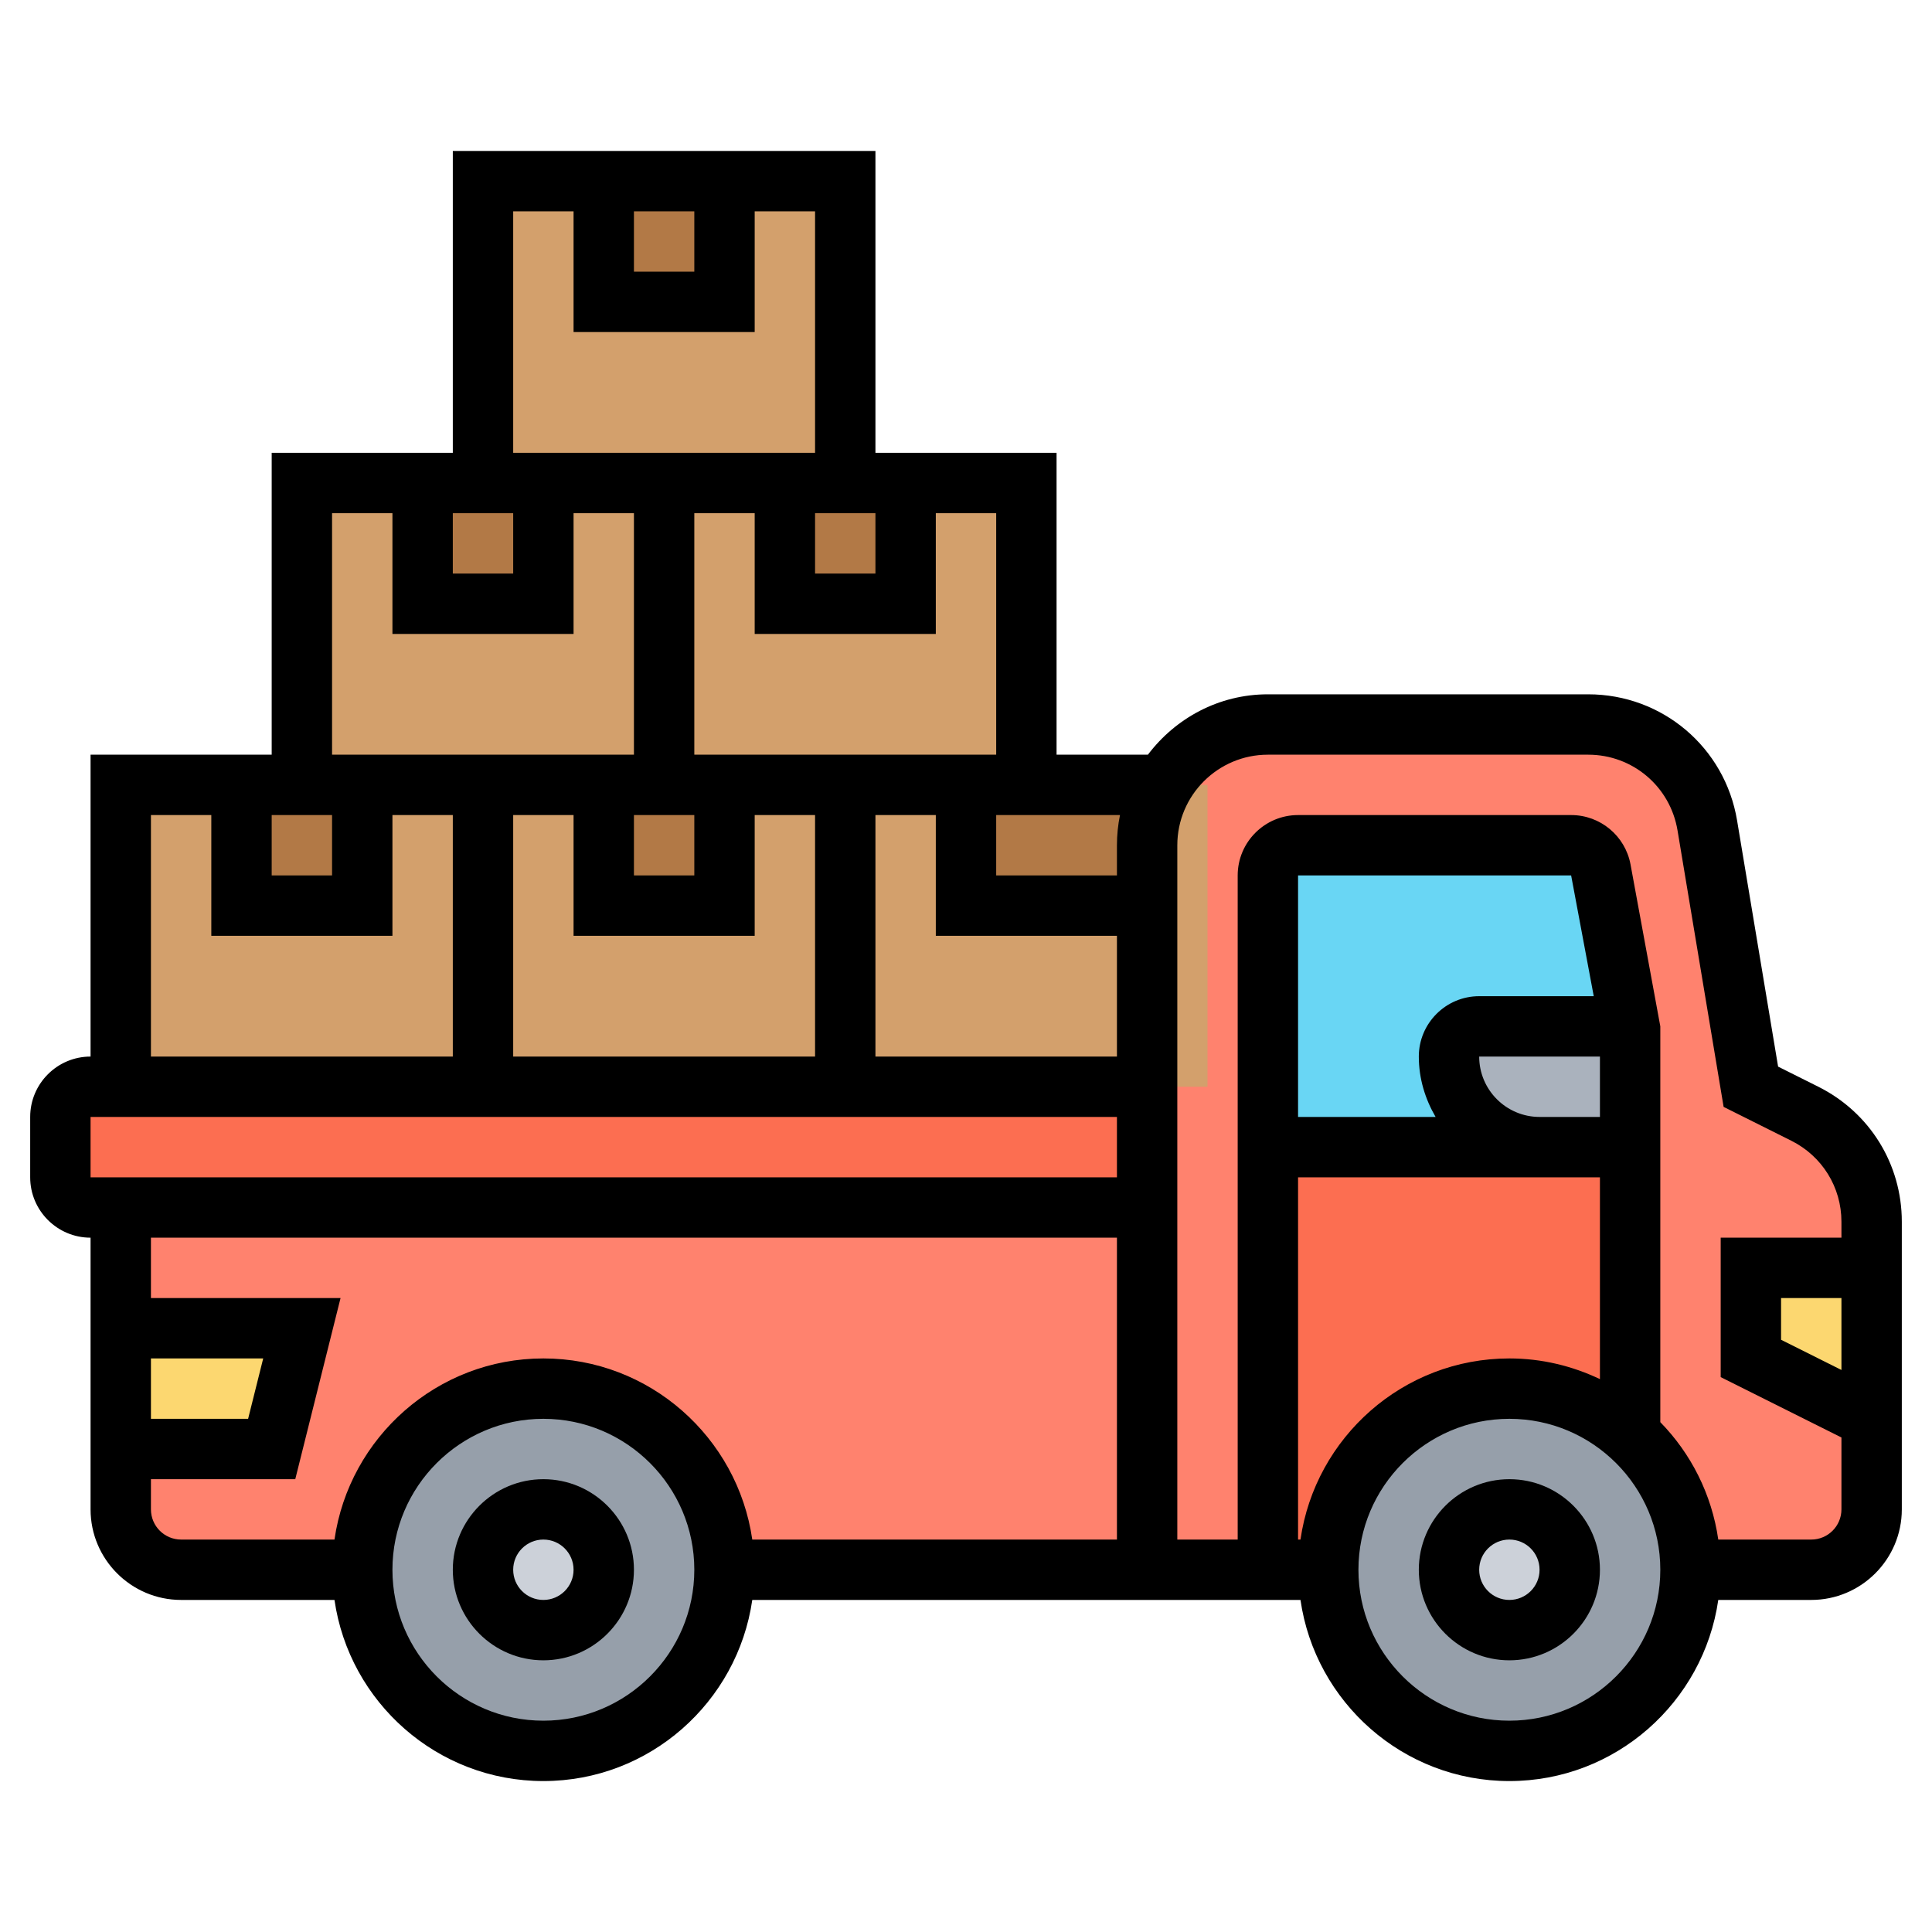 <?xml version="1.0" encoding="UTF-8"?> <svg xmlns="http://www.w3.org/2000/svg" id="Layer_5" height="512" viewBox="0 0 64 64" width="512"> <g> <g> <g> <path d="m38 36v4h-34-1c-.55 0-1-.45-1-1v-2c0-.55.45-1 1-1h1 12 12z" fill="#fc6e51"></path> </g> <g> <path d="m38 40v12h-14c0-3.31-2.69-6-6-6s-6 2.69-6 6h-6c-1.1 0-2-.9-2-2v-2h5l1-4h-6v-4z" fill="#ff826e"></path> </g> <g> <path d="m62 47v3c0 1.1-.9 2-2 2h-4c0-1.77-.77-3.37-2-4.47v-9.53-4l-.97-5.18c-.09-.48-.5-.82-.98-.82h-9.05c-.55 0-1 .45-1 1v9 14h-4v-12-4-6-2c0-.73.2-1.41.54-2 .69-1.2 1.98-2 3.46-2h10.61c1.96 0 3.63 1.41 3.95 3.34l1.44 8.66 1.79.89c1.35.68 2.21 2.07 2.21 3.58v1.53h-4v3z" fill="#ff826e"></path> </g> <g> <path d="m54 38v9.53c-1.06-.95-2.46-1.53-4-1.53-3.31 0-6 2.69-6 6h-2v-14h9 1z" fill="#fc6e51"></path> </g> <g> <path d="m62 42v5l-4-2v-3z" fill="#fcd770"></path> </g> <g> <path d="m10 44-1 4h-5v-4z" fill="#fcd770"></path> </g> <g> <path d="m54 47.53c1.23 1.1 2 2.7 2 4.47 0 3.31-2.69 6-6 6s-6-2.69-6-6 2.69-6 6-6c1.54 0 2.94.58 4 1.53z" fill="#969faa"></path> </g> <g> <path d="m18 46c3.31 0 6 2.69 6 6s-2.69 6-6 6-6-2.69-6-6 2.69-6 6-6z" fill="#969faa"></path> </g> <g> <circle cx="50" cy="52" fill="#ccd1d9" r="2"></circle> </g> <g> <circle cx="18" cy="52" fill="#ccd1d9" r="2"></circle> </g> <g> <path d="m48 35c0 1.66 1.34 3 3 3h-9v-9c0-.55.45-1 1-1h9.05c.48 0 .89.34.98.82l.97 5.18h-5c-.55 0-1 .45-1 1z" fill="#69d6f4"></path> </g> <g> <path d="m54 34v4h-2-1c-1.66 0-3-1.34-3-3 0-.55.45-1 1-1z" fill="#aab2bd"></path> </g> <g> <path d="m4 26h12v10h-12z" fill="#d3a06c"></path> </g> <g> <path d="m16 26h12v10h-12z" fill="#d3a06c"></path> </g> <g> <path d="m28 26h12v10h-12z" fill="#d3a06c"></path> </g> <g> <path d="m10 16h12v10h-12z" fill="#d3a06c"></path> </g> <g> <path d="m22 16h12v10h-12z" fill="#d3a06c"></path> </g> <g> <path d="m16 6h12v10h-12z" fill="#d3a06c"></path> </g> <g> <path d="m20 6h4v4h-4z" fill="#b27946"></path> </g> <g> <path d="m18 16v4h-4v-4h2z" fill="#b27946"></path> </g> <g> <path d="m30 16v4h-4v-4h2z" fill="#b27946"></path> </g> <g> <path d="m34 26h4.54c-.34.59-.54 1.27-.54 2v2h-6v-4z" fill="#b27946"></path> </g> <g> <path d="m24 26v4h-4v-4h2z" fill="#b27946"></path> </g> <g> <path d="m12 26v4h-4v-4h2z" fill="#b27946"></path> </g> </g> <g> <path d="m50 49c-1.654 0-3 1.346-3 3s1.346 3 3 3 3-1.346 3-3-1.346-3-3-3zm0 4c-.552 0-1-.448-1-1s.448-1 1-1 1 .448 1 1-.448 1-1 1z"></path> <path d="m18 49c-1.654 0-3 1.346-3 3s1.346 3 3 3 3-1.346 3-3-1.346-3-3-3zm0 4c-.552 0-1-.448-1-1s.448-1 1-1 1 .448 1 1-.448 1-1 1z"></path> <path d="m60.236 36-1.334-.667-1.359-8.154c-.403-2.422-2.478-4.179-4.932-4.179h-10.611c-1.627 0-3.061.793-3.974 2h-3.026v-10h-6v-10h-14v10h-6v10h-6v10c-1.103 0-2 .897-2 2v2c0 1.103.897 2 2 2v9c0 1.654 1.346 3 3 3h5.08c.488 3.386 3.401 6 6.92 6s6.432-2.614 6.92-6h18.16c.488 3.386 3.401 6 6.92 6s6.432-2.614 6.92-6h3.08c1.654 0 3-1.346 3-3v-9.528c0-1.906-1.059-3.618-2.764-4.472zm.764 9.382-2-1v-1.382h2zm-40-18.382h2v2h-2zm4 4v-4h2v8h-10v-8h2v4zm12 4h-8v-8h2v4h6zm0-7v1h-4v-2h4.101c-.066.323-.101.658-.101 1zm-4-3h-4-2-4v-8h2v4h6v-4h2zm-6-8h2v2h-2zm-6-10h2v2h-2zm-4 0h2v4h6v-4h2v8h-4-2-4zm-2 10h2v2h-2zm-4 0h2v4h6v-4h2v8h-4-2-4zm-2 10h2v2h-2zm-4 0h2v4h6v-4h2v8h-10zm-2 10h34v2h-34zm2 8h3.719l-.5 2h-3.219zm0 5v-1h4.781l1.5-6h-6.281v-2h32v10h-12.08c-.488-3.386-3.401-6-6.92-6s-6.432 2.614-6.92 6h-5.08c-.552 0-1-.448-1-1zm13 7c-2.757 0-5-2.243-5-5s2.243-5 5-5 5 2.243 5 5-2.243 5-5 5zm31-22h4v2h-1-1c-1.103 0-2-.897-2-2zm0-2c-1.103 0-2 .897-2 2 0 .732.212 1.409.556 2h-4.556v-8h9.046l.749 4zm-6 6h8 1 1v6.685c-.911-.434-1.926-.685-3-.685-3.519 0-6.432 2.614-6.92 6h-.08zm7 18c-2.757 0-5-2.243-5-5s2.243-5 5-5 5 2.243 5 5-2.243 5-5 5zm10-6h-3.08c-.216-1.502-.906-2.852-1.92-3.889v-13.111l-.987-5.366c-.176-.946-1.003-1.634-1.966-1.634h-9.047c-1.103 0-2 .897-2 2v22h-2v-23c0-1.654 1.346-3 3-3h10.611c1.473 0 2.717 1.055 2.959 2.507l1.527 9.16 2.244 1.122c1.023.512 1.659 1.54 1.659 2.683v.528h-4v4.618l4 2v2.382c0 .552-.448 1-1 1z"></path> </g> </g> </svg> 